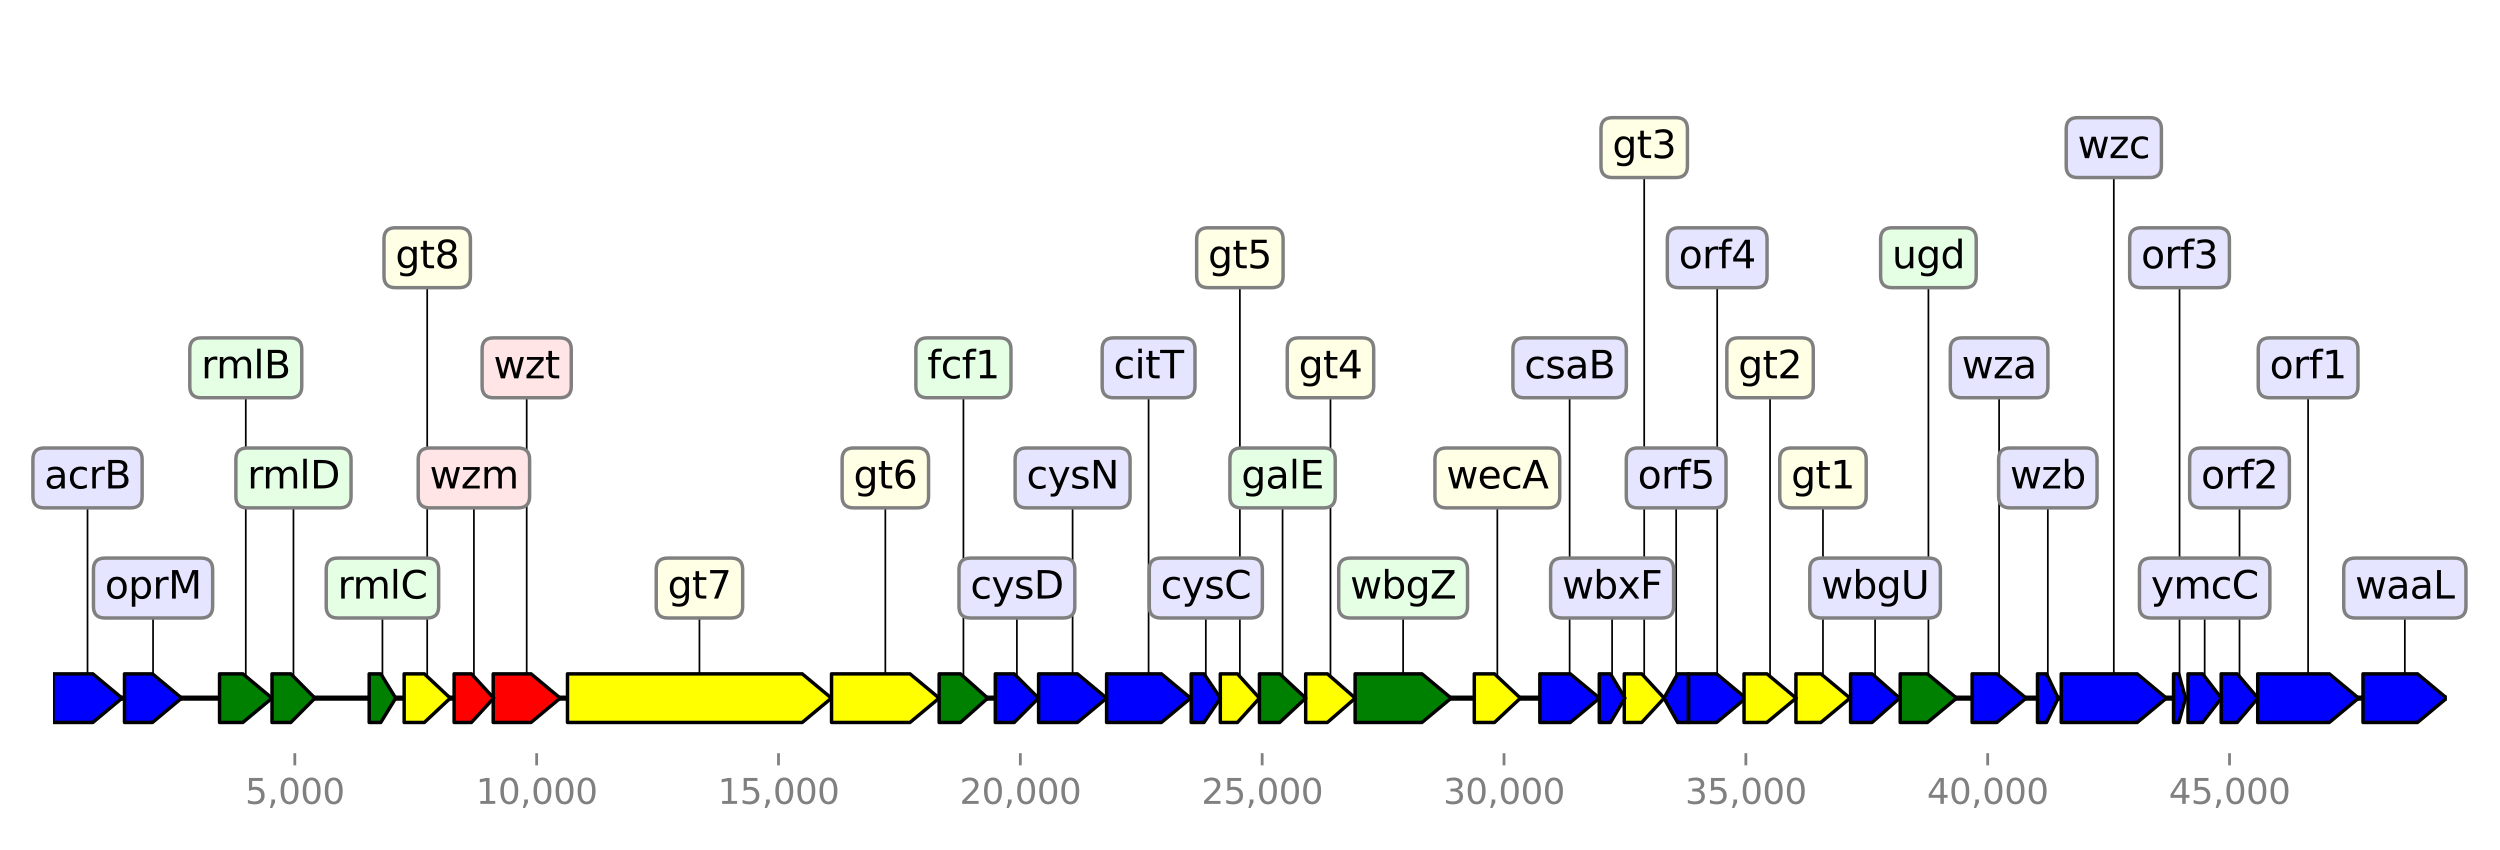 <?xml version="1.0" encoding="utf-8" standalone="no"?>
<!DOCTYPE svg PUBLIC "-//W3C//DTD SVG 1.1//EN"
  "http://www.w3.org/Graphics/SVG/1.1/DTD/svg11.dtd">
<svg height="244.8pt" version="1.1" viewBox="0 0 720 244.8" width="720pt" xmlns="http://www.w3.org/2000/svg" xmlns:xlink="http://www.w3.org/1999/xlink">
 <defs>
  <style type="text/css">*{stroke-linecap:butt;stroke-linejoin:round;}</style>
 </defs>
 <g id="figure_1">
  <g id="patch_1">
   <path d="M 0 244.8 
L 720 244.8 
L 720 0 
L 0 0 
z
" style="fill:#ffffff;"/>
  </g>
  <g id="axes_1">
   <g id="line2d_1">
    <path clip-path="url(#p0aea85f605)" d="M 15.262 201.065 
L 704.646 201.065 
" style="fill:none;stroke:#000000;stroke-linecap:square;stroke-width:1.5;"/>
   </g>
   <g id="line2d_2">
    <path clip-path="url(#p0aea85f605)" d="M 201.439 169.354 
L 201.439 201.065 
" style="fill:none;stroke:#000000;stroke-linecap:square;stroke-width:0.5;"/>
   </g>
   <g id="line2d_3">
    <path clip-path="url(#p0aea85f605)" d="M 254.978 137.643 
L 254.978 201.065 
" style="fill:none;stroke:#000000;stroke-linecap:square;stroke-width:0.5;"/>
   </g>
   <g id="line2d_4">
    <path clip-path="url(#p0aea85f605)" d="M 608.777 42.511 
L 608.777 201.065 
" style="fill:none;stroke:#000000;stroke-linecap:square;stroke-width:0.5;"/>
   </g>
   <g id="line2d_5">
    <path clip-path="url(#p0aea85f605)" d="M 664.733 105.932 
L 664.733 201.065 
" style="fill:none;stroke:#000000;stroke-linecap:square;stroke-width:0.5;"/>
   </g>
   <g id="line2d_6">
    <path clip-path="url(#p0aea85f605)" d="M 404.098 169.354 
L 404.098 201.065 
" style="fill:none;stroke:#000000;stroke-linecap:square;stroke-width:0.5;"/>
   </g>
   <g id="line2d_7">
    <path clip-path="url(#p0aea85f605)" d="M 330.792 105.932 
L 330.792 201.065 
" style="fill:none;stroke:#000000;stroke-linecap:square;stroke-width:0.5;"/>
   </g>
   <g id="line2d_8">
    <path clip-path="url(#p0aea85f605)" d="M 692.593 169.354 
L 692.593 201.065 
" style="fill:none;stroke:#000000;stroke-linecap:square;stroke-width:0.5;"/>
   </g>
   <g id="line2d_9">
    <path clip-path="url(#p0aea85f605)" d="M 25.205 137.643 
L 25.205 201.065 
" style="fill:none;stroke:#000000;stroke-linecap:square;stroke-width:0.5;"/>
   </g>
   <g id="line2d_10">
    <path clip-path="url(#p0aea85f605)" d="M 308.908 137.643 
L 308.908 201.065 
" style="fill:none;stroke:#000000;stroke-linecap:square;stroke-width:0.5;"/>
   </g>
   <g id="line2d_11">
    <path clip-path="url(#p0aea85f605)" d="M 151.688 105.932 
L 151.688 201.065 
" style="fill:none;stroke:#000000;stroke-linecap:square;stroke-width:0.5;"/>
   </g>
   <g id="line2d_12">
    <path clip-path="url(#p0aea85f605)" d="M 452.052 105.932 
L 452.052 201.065 
" style="fill:none;stroke:#000000;stroke-linecap:square;stroke-width:0.5;"/>
   </g>
   <g id="line2d_13">
    <path clip-path="url(#p0aea85f605)" d="M 494.552 74.222 
L 494.552 201.065 
" style="fill:none;stroke:#000000;stroke-linecap:square;stroke-width:0.5;"/>
   </g>
   <g id="line2d_14">
    <path clip-path="url(#p0aea85f605)" d="M 44.08 169.354 
L 44.08 201.065 
" style="fill:none;stroke:#000000;stroke-linecap:square;stroke-width:0.5;"/>
   </g>
   <g id="line2d_15">
    <path clip-path="url(#p0aea85f605)" d="M 555.383 74.222 
L 555.383 201.065 
" style="fill:none;stroke:#000000;stroke-linecap:square;stroke-width:0.5;"/>
   </g>
   <g id="line2d_16">
    <path clip-path="url(#p0aea85f605)" d="M 525.016 137.643 
L 525.016 201.065 
" style="fill:none;stroke:#000000;stroke-linecap:square;stroke-width:0.5;"/>
   </g>
   <g id="line2d_17">
    <path clip-path="url(#p0aea85f605)" d="M 575.742 105.932 
L 575.742 201.065 
" style="fill:none;stroke:#000000;stroke-linecap:square;stroke-width:0.5;"/>
   </g>
   <g id="line2d_18">
    <path clip-path="url(#p0aea85f605)" d="M 70.784 105.932 
L 70.784 201.065 
" style="fill:none;stroke:#000000;stroke-linecap:square;stroke-width:0.5;"/>
   </g>
   <g id="line2d_19">
    <path clip-path="url(#p0aea85f605)" d="M 509.777 105.932 
L 509.777 201.065 
" style="fill:none;stroke:#000000;stroke-linecap:square;stroke-width:0.5;"/>
   </g>
   <g id="line2d_20">
    <path clip-path="url(#p0aea85f605)" d="M 383.175 105.932 
L 383.175 201.065 
" style="fill:none;stroke:#000000;stroke-linecap:square;stroke-width:0.5;"/>
   </g>
   <g id="line2d_21">
    <path clip-path="url(#p0aea85f605)" d="M 540.026 169.354 
L 540.026 201.065 
" style="fill:none;stroke:#000000;stroke-linecap:square;stroke-width:0.5;"/>
   </g>
   <g id="line2d_22">
    <path clip-path="url(#p0aea85f605)" d="M 277.468 105.932 
L 277.468 201.065 
" style="fill:none;stroke:#000000;stroke-linecap:square;stroke-width:0.5;"/>
   </g>
   <g id="line2d_23">
    <path clip-path="url(#p0aea85f605)" d="M 369.378 137.643 
L 369.378 201.065 
" style="fill:none;stroke:#000000;stroke-linecap:square;stroke-width:0.5;"/>
   </g>
   <g id="line2d_24">
    <path clip-path="url(#p0aea85f605)" d="M 123.035 74.222 
L 123.035 201.065 
" style="fill:none;stroke:#000000;stroke-linecap:square;stroke-width:0.5;"/>
   </g>
   <g id="line2d_25">
    <path clip-path="url(#p0aea85f605)" d="M 431.233 137.643 
L 431.233 201.065 
" style="fill:none;stroke:#000000;stroke-linecap:square;stroke-width:0.5;"/>
   </g>
   <g id="line2d_26">
    <path clip-path="url(#p0aea85f605)" d="M 292.868 169.354 
L 292.868 201.065 
" style="fill:none;stroke:#000000;stroke-linecap:square;stroke-width:0.5;"/>
   </g>
   <g id="line2d_27">
    <path clip-path="url(#p0aea85f605)" d="M 84.518 137.643 
L 84.518 201.065 
" style="fill:none;stroke:#000000;stroke-linecap:square;stroke-width:0.5;"/>
   </g>
   <g id="line2d_28">
    <path clip-path="url(#p0aea85f605)" d="M 473.531 42.511 
L 473.531 201.065 
" style="fill:none;stroke:#000000;stroke-linecap:square;stroke-width:0.5;"/>
   </g>
   <g id="line2d_29">
    <path clip-path="url(#p0aea85f605)" d="M 136.484 137.643 
L 136.484 201.065 
" style="fill:none;stroke:#000000;stroke-linecap:square;stroke-width:0.5;"/>
   </g>
   <g id="line2d_30">
    <path clip-path="url(#p0aea85f605)" d="M 357.085 74.222 
L 357.085 201.065 
" style="fill:none;stroke:#000000;stroke-linecap:square;stroke-width:0.5;"/>
   </g>
   <g id="line2d_31">
    <path clip-path="url(#p0aea85f605)" d="M 644.98 137.643 
L 644.98 201.065 
" style="fill:none;stroke:#000000;stroke-linecap:square;stroke-width:0.5;"/>
   </g>
   <g id="line2d_32">
    <path clip-path="url(#p0aea85f605)" d="M 634.944 169.354 
L 634.944 201.065 
" style="fill:none;stroke:#000000;stroke-linecap:square;stroke-width:0.5;"/>
   </g>
   <g id="line2d_33">
    <path clip-path="url(#p0aea85f605)" d="M 347.278 169.354 
L 347.278 201.065 
" style="fill:none;stroke:#000000;stroke-linecap:square;stroke-width:0.5;"/>
   </g>
   <g id="line2d_34">
    <path clip-path="url(#p0aea85f605)" d="M 110.142 169.354 
L 110.142 201.065 
" style="fill:none;stroke:#000000;stroke-linecap:square;stroke-width:0.5;"/>
   </g>
   <g id="line2d_35">
    <path clip-path="url(#p0aea85f605)" d="M 464.282 169.354 
L 464.282 201.065 
" style="fill:none;stroke:#000000;stroke-linecap:square;stroke-width:0.5;"/>
   </g>
   <g id="line2d_36">
    <path clip-path="url(#p0aea85f605)" d="M 482.732 137.643 
L 482.732 201.065 
" style="fill:none;stroke:#000000;stroke-linecap:square;stroke-width:0.5;"/>
   </g>
   <g id="line2d_37">
    <path clip-path="url(#p0aea85f605)" d="M 589.776 137.643 
L 589.776 201.065 
" style="fill:none;stroke:#000000;stroke-linecap:square;stroke-width:0.5;"/>
   </g>
   <g id="line2d_38">
    <path clip-path="url(#p0aea85f605)" d="M 627.707 74.222 
L 627.707 201.065 
" style="fill:none;stroke:#000000;stroke-linecap:square;stroke-width:0.5;"/>
   </g>
   <g id="patch_2">
    <path clip-path="url(#p0aea85f605)" d="M 163.438 194.065 
Q 197.239 194.065 231.039 194.065 
L 231.039 194.065 
Q 235.239 197.565 239.44 201.065 
Q 235.239 204.565 231.039 208.065 
L 231.039 208.065 
Q 197.239 208.065 163.438 208.065 
L 163.438 194.065 
z
" style="fill:#ffff00;stroke:#000000;stroke-linecap:round;"/>
   </g>
   <g id="patch_3">
    <path clip-path="url(#p0aea85f605)" d="M 239.481 194.065 
Q 250.777 194.065 262.072 194.065 
L 262.072 194.065 
Q 266.274 197.565 270.475 201.065 
Q 266.274 204.565 262.072 208.065 
L 262.072 208.065 
Q 250.777 208.065 239.481 208.065 
L 239.481 194.065 
z
" style="fill:#ffff00;stroke:#000000;stroke-linecap:round;"/>
   </g>
   <g id="patch_4">
    <path clip-path="url(#p0aea85f605)" d="M 593.635 194.065 
Q 604.575 194.065 615.516 194.065 
L 615.516 194.065 
Q 619.717 197.565 623.918 201.065 
Q 619.717 204.565 615.516 208.065 
L 615.516 208.065 
Q 604.575 208.065 593.635 208.065 
L 593.635 194.065 
z
" style="fill:#0000ff;stroke:#000000;stroke-linecap:round;"/>
   </g>
   <g id="patch_5">
    <path clip-path="url(#p0aea85f605)" d="M 650.218 194.065 
Q 660.532 194.065 670.846 194.065 
L 670.846 194.065 
Q 675.047 197.565 679.248 201.065 
Q 675.047 204.565 670.846 208.065 
L 670.846 208.065 
Q 660.532 208.065 650.218 208.065 
L 650.218 194.065 
z
" style="fill:#0000ff;stroke:#000000;stroke-linecap:round;"/>
   </g>
   <g id="patch_6">
    <path clip-path="url(#p0aea85f605)" d="M 390.272 194.065 
Q 399.897 194.065 409.522 194.065 
L 409.522 194.065 
Q 413.723 197.565 417.923 201.065 
Q 413.723 204.565 409.522 208.065 
L 409.522 208.065 
Q 399.897 208.065 390.272 208.065 
L 390.272 194.065 
z
" style="fill:#008000;stroke:#000000;stroke-linecap:round;"/>
   </g>
   <g id="patch_7">
    <path clip-path="url(#p0aea85f605)" d="M 318.701 194.065 
Q 326.593 194.065 334.485 194.065 
L 334.485 194.065 
Q 338.684 197.565 342.883 201.065 
Q 338.684 204.565 334.485 208.065 
L 334.485 208.065 
Q 326.593 208.065 318.701 208.065 
L 318.701 194.065 
z
" style="fill:#0000ff;stroke:#000000;stroke-linecap:round;"/>
   </g>
   <g id="patch_8">
    <path clip-path="url(#p0aea85f605)" d="M 680.543 194.065 
Q 688.393 194.065 696.244 194.065 
L 696.244 194.065 
Q 700.443 197.565 704.642 201.065 
Q 700.443 204.565 696.244 208.065 
L 696.244 208.065 
Q 688.393 208.065 680.543 208.065 
L 680.543 194.065 
z
" style="fill:#0000ff;stroke:#000000;stroke-linecap:round;"/>
   </g>
   <g id="patch_9">
    <path clip-path="url(#p0aea85f605)" d="M 15.266 194.065 
Q 21.005 194.065 26.743 194.065 
L 26.743 194.065 
Q 30.944 197.565 35.144 201.065 
Q 30.944 204.565 26.743 208.065 
L 26.743 208.065 
Q 21.005 208.065 15.266 208.065 
L 15.266 194.065 
z
" style="fill:#0000ff;stroke:#000000;stroke-linecap:round;"/>
   </g>
   <g id="patch_10">
    <path clip-path="url(#p0aea85f605)" d="M 299.115 194.065 
Q 304.707 194.065 310.299 194.065 
L 310.299 194.065 
Q 314.5 197.565 318.701 201.065 
Q 314.5 204.565 310.299 208.065 
L 310.299 208.065 
Q 304.707 208.065 299.115 208.065 
L 299.115 194.065 
z
" style="fill:#0000ff;stroke:#000000;stroke-linecap:round;"/>
   </g>
   <g id="patch_11">
    <path clip-path="url(#p0aea85f605)" d="M 142.042 194.065 
Q 147.489 194.065 152.937 194.065 
L 152.937 194.065 
Q 157.136 197.565 161.335 201.065 
Q 157.136 204.565 152.937 208.065 
L 152.937 208.065 
Q 147.489 208.065 142.042 208.065 
L 142.042 194.065 
z
" style="fill:#ff0000;stroke:#000000;stroke-linecap:round;"/>
   </g>
   <g id="patch_12">
    <path clip-path="url(#p0aea85f605)" d="M 443.471 194.065 
Q 447.851 194.065 452.232 194.065 
L 452.232 194.065 
Q 456.432 197.565 460.632 201.065 
Q 456.432 204.565 452.232 208.065 
L 452.232 208.065 
Q 447.851 208.065 443.471 208.065 
L 443.471 194.065 
z
" style="fill:#0000ff;stroke:#000000;stroke-linecap:round;"/>
   </g>
   <g id="patch_13">
    <path clip-path="url(#p0aea85f605)" d="M 486.305 194.065 
Q 490.35 194.065 494.395 194.065 
L 494.395 194.065 
Q 498.596 197.565 502.798 201.065 
Q 498.596 204.565 494.395 208.065 
L 494.395 208.065 
Q 490.35 208.065 486.305 208.065 
L 486.305 194.065 
z
" style="fill:#0000ff;stroke:#000000;stroke-linecap:round;"/>
   </g>
   <g id="patch_14">
    <path clip-path="url(#p0aea85f605)" d="M 35.854 194.065 
Q 39.881 194.065 43.907 194.065 
L 43.907 194.065 
Q 48.106 197.565 52.306 201.065 
Q 48.106 204.565 43.907 208.065 
L 43.907 208.065 
Q 39.881 208.065 35.854 208.065 
L 35.854 194.065 
z
" style="fill:#0000ff;stroke:#000000;stroke-linecap:round;"/>
   </g>
   <g id="patch_15">
    <path clip-path="url(#p0aea85f605)" d="M 547.262 194.065 
Q 551.182 194.065 555.102 194.065 
L 555.102 194.065 
Q 559.303 197.565 563.505 201.065 
Q 559.303 204.565 555.102 208.065 
L 555.102 208.065 
Q 551.182 208.065 547.262 208.065 
L 547.262 194.065 
z
" style="fill:#008000;stroke:#000000;stroke-linecap:round;"/>
   </g>
   <g id="patch_16">
    <path clip-path="url(#p0aea85f605)" d="M 517.229 194.065 
Q 520.817 194.065 524.404 194.065 
L 524.404 194.065 
Q 528.604 197.565 532.803 201.065 
Q 528.604 204.565 524.404 208.065 
L 524.404 208.065 
Q 520.817 208.065 517.229 208.065 
L 517.229 194.065 
z
" style="fill:#ffff00;stroke:#000000;stroke-linecap:round;"/>
   </g>
   <g id="patch_17">
    <path clip-path="url(#p0aea85f605)" d="M 567.976 194.065 
Q 571.542 194.065 575.109 194.065 
L 575.109 194.065 
Q 579.308 197.565 583.508 201.065 
Q 579.308 204.565 575.109 208.065 
L 575.109 208.065 
Q 571.542 208.065 567.976 208.065 
L 567.976 194.065 
z
" style="fill:#0000ff;stroke:#000000;stroke-linecap:round;"/>
   </g>
   <g id="patch_18">
    <path clip-path="url(#p0aea85f605)" d="M 63.227 194.065 
Q 66.583 194.065 69.939 194.065 
L 69.939 194.065 
Q 74.14 197.565 78.341 201.065 
Q 74.14 204.565 69.939 208.065 
L 69.939 208.065 
Q 66.583 208.065 63.227 208.065 
L 63.227 194.065 
z
" style="fill:#008000;stroke:#000000;stroke-linecap:round;"/>
   </g>
   <g id="patch_19">
    <path clip-path="url(#p0aea85f605)" d="M 502.283 194.065 
Q 505.578 194.065 508.873 194.065 
L 508.873 194.065 
Q 513.072 197.565 517.271 201.065 
Q 513.072 204.565 508.873 208.065 
L 508.873 208.065 
Q 505.578 208.065 502.283 208.065 
L 502.283 194.065 
z
" style="fill:#ffff00;stroke:#000000;stroke-linecap:round;"/>
   </g>
   <g id="patch_20">
    <path clip-path="url(#p0aea85f605)" d="M 376.036 194.065 
Q 379.161 194.065 382.286 194.065 
L 382.286 194.065 
Q 386.3 197.565 390.314 201.065 
Q 386.3 204.565 382.286 208.065 
L 382.286 208.065 
Q 379.161 208.065 376.036 208.065 
L 376.036 194.065 
z
" style="fill:#ffff00;stroke:#000000;stroke-linecap:round;"/>
   </g>
   <g id="patch_21">
    <path clip-path="url(#p0aea85f605)" d="M 532.97 194.065 
Q 536.059 194.065 539.147 194.065 
L 539.147 194.065 
Q 543.114 197.565 547.081 201.065 
Q 543.114 204.565 539.147 208.065 
L 539.147 208.065 
Q 536.059 208.065 532.97 208.065 
L 532.97 194.065 
z
" style="fill:#0000ff;stroke:#000000;stroke-linecap:round;"/>
   </g>
   <g id="patch_22">
    <path clip-path="url(#p0aea85f605)" d="M 270.475 194.065 
Q 273.537 194.065 276.598 194.065 
L 276.598 194.065 
Q 280.529 197.565 284.461 201.065 
Q 280.529 204.565 276.598 208.065 
L 276.598 208.065 
Q 273.537 208.065 270.475 208.065 
L 270.475 194.065 
z
" style="fill:#008000;stroke:#000000;stroke-linecap:round;"/>
   </g>
   <g id="patch_23">
    <path clip-path="url(#p0aea85f605)" d="M 362.719 194.065 
Q 365.634 194.065 368.549 194.065 
L 368.549 194.065 
Q 372.292 197.565 376.036 201.065 
Q 372.292 204.565 368.549 208.065 
L 368.549 208.065 
Q 365.634 208.065 362.719 208.065 
L 362.719 194.065 
z
" style="fill:#008000;stroke:#000000;stroke-linecap:round;"/>
   </g>
   <g id="patch_24">
    <path clip-path="url(#p0aea85f605)" d="M 116.397 194.065 
Q 119.303 194.065 122.208 194.065 
L 122.208 194.065 
Q 125.94 197.565 129.672 201.065 
Q 125.94 204.565 122.208 208.065 
L 122.208 208.065 
Q 119.303 208.065 116.397 208.065 
L 116.397 194.065 
z
" style="fill:#ffff00;stroke:#000000;stroke-linecap:round;"/>
   </g>
   <g id="patch_25">
    <path clip-path="url(#p0aea85f605)" d="M 424.596 194.065 
Q 427.501 194.065 430.407 194.065 
L 430.407 194.065 
Q 434.139 197.565 437.871 201.065 
Q 434.139 204.565 430.407 208.065 
L 430.407 208.065 
Q 427.501 208.065 424.596 208.065 
L 424.596 194.065 
z
" style="fill:#ffff00;stroke:#000000;stroke-linecap:round;"/>
   </g>
   <g id="patch_26">
    <path clip-path="url(#p0aea85f605)" d="M 286.648 194.065 
Q 289.371 194.065 292.093 194.065 
L 292.093 194.065 
Q 295.59 197.565 299.087 201.065 
Q 295.59 204.565 292.093 208.065 
L 292.093 208.065 
Q 289.371 208.065 286.648 208.065 
L 286.648 194.065 
z
" style="fill:#0000ff;stroke:#000000;stroke-linecap:round;"/>
   </g>
   <g id="patch_27">
    <path clip-path="url(#p0aea85f605)" d="M 78.341 194.065 
Q 81.045 194.065 83.749 194.065 
L 83.749 194.065 
Q 87.223 197.565 90.696 201.065 
Q 87.223 204.565 83.749 208.065 
L 83.749 208.065 
Q 81.045 208.065 78.341 208.065 
L 78.341 194.065 
z
" style="fill:#008000;stroke:#000000;stroke-linecap:round;"/>
   </g>
   <g id="patch_28">
    <path clip-path="url(#p0aea85f605)" d="M 467.792 194.065 
Q 470.305 194.065 472.817 194.065 
L 472.817 194.065 
Q 476.044 197.565 479.271 201.065 
Q 476.044 204.565 472.817 208.065 
L 472.817 208.065 
Q 470.305 208.065 467.792 208.065 
L 467.792 194.065 
z
" style="fill:#ffff00;stroke:#000000;stroke-linecap:round;"/>
   </g>
   <g id="patch_29">
    <path clip-path="url(#p0aea85f605)" d="M 130.787 194.065 
Q 133.281 194.065 135.775 194.065 
L 135.775 194.065 
Q 138.978 197.565 142.181 201.065 
Q 138.978 204.565 135.775 208.065 
L 135.775 208.065 
Q 133.281 208.065 130.787 208.065 
L 130.787 194.065 
z
" style="fill:#ff0000;stroke:#000000;stroke-linecap:round;"/>
   </g>
   <g id="patch_30">
    <path clip-path="url(#p0aea85f605)" d="M 351.45 194.065 
Q 353.916 194.065 356.383 194.065 
L 356.383 194.065 
Q 359.551 197.565 362.719 201.065 
Q 359.551 204.565 356.383 208.065 
L 356.383 208.065 
Q 353.916 208.065 351.45 208.065 
L 351.45 194.065 
z
" style="fill:#ffff00;stroke:#000000;stroke-linecap:round;"/>
   </g>
   <g id="patch_31">
    <path clip-path="url(#p0aea85f605)" d="M 639.701 194.065 
Q 642.012 194.065 644.323 194.065 
L 644.323 194.065 
Q 647.291 197.565 650.26 201.065 
Q 647.291 204.565 644.323 208.065 
L 644.323 208.065 
Q 642.012 208.065 639.701 208.065 
L 639.701 194.065 
z
" style="fill:#0000ff;stroke:#000000;stroke-linecap:round;"/>
   </g>
   <g id="patch_32">
    <path clip-path="url(#p0aea85f605)" d="M 630.145 194.065 
Q 632.247 194.065 634.349 194.065 
L 634.349 194.065 
Q 637.046 197.565 639.743 201.065 
Q 637.046 204.565 634.349 208.065 
L 634.349 208.065 
Q 632.247 208.065 630.145 208.065 
L 630.145 194.065 
z
" style="fill:#0000ff;stroke:#000000;stroke-linecap:round;"/>
   </g>
   <g id="patch_33">
    <path clip-path="url(#p0aea85f605)" d="M 343.064 194.065 
Q 344.91 194.065 346.755 194.065 
L 346.755 194.065 
Q 349.123 197.565 351.492 201.065 
Q 349.123 204.565 346.755 208.065 
L 346.755 208.065 
Q 344.91 208.065 343.064 208.065 
L 343.064 194.065 
z
" style="fill:#0000ff;stroke:#000000;stroke-linecap:round;"/>
   </g>
   <g id="patch_34">
    <path clip-path="url(#p0aea85f605)" d="M 106.326 194.065 
Q 107.997 194.065 109.669 194.065 
L 109.669 194.065 
Q 111.814 197.565 113.959 201.065 
Q 111.814 204.565 109.669 208.065 
L 109.669 208.065 
Q 107.997 208.065 106.326 208.065 
L 106.326 194.065 
z
" style="fill:#008000;stroke:#000000;stroke-linecap:round;"/>
   </g>
   <g id="patch_35">
    <path clip-path="url(#p0aea85f605)" d="M 460.591 194.065 
Q 462.207 194.065 463.824 194.065 
L 463.824 194.065 
Q 465.899 197.565 467.973 201.065 
Q 465.899 204.565 463.824 208.065 
L 463.824 208.065 
Q 462.207 208.065 460.591 208.065 
L 460.591 194.065 
z
" style="fill:#0000ff;stroke:#000000;stroke-linecap:round;"/>
   </g>
   <g id="patch_36">
    <path clip-path="url(#p0aea85f605)" d="M 486.235 208.065 
Q 484.701 208.065 483.167 208.065 
L 483.167 208.065 
Q 481.198 204.565 479.229 201.065 
Q 481.198 197.565 483.167 194.065 
L 483.167 194.065 
Q 484.701 194.065 486.235 194.065 
L 486.235 208.065 
z
" style="fill:#0000ff;stroke:#000000;stroke-linecap:round;"/>
   </g>
   <g id="patch_37">
    <path clip-path="url(#p0aea85f605)" d="M 586.795 194.065 
Q 588.101 194.065 589.407 194.065 
L 589.407 194.065 
Q 591.082 197.565 592.757 201.065 
Q 591.082 204.565 589.407 208.065 
L 589.407 208.065 
Q 588.101 208.065 586.795 208.065 
L 586.795 194.065 
z
" style="fill:#0000ff;stroke:#000000;stroke-linecap:round;"/>
   </g>
   <g id="patch_38">
    <path clip-path="url(#p0aea85f605)" d="M 625.98 194.065 
Q 626.737 194.065 627.495 194.065 
L 627.495 194.065 
Q 628.465 197.565 629.435 201.065 
Q 628.465 204.565 627.495 208.065 
L 627.495 208.065 
Q 626.737 208.065 625.98 208.065 
L 625.98 194.065 
z
" style="fill:#0000ff;stroke:#000000;stroke-linecap:round;"/>
   </g>
   <g id="matplotlib.axis_1">
    <g id="xtick_1">
     <g id="line2d_39">
      <defs>
       <path d="M 0 0 
L 0 3.5 
" id="m1e53b55969" style="stroke:#808080;stroke-width:0.8;"/>
      </defs>
      <g>
       <use style="fill:#808080;stroke:#808080;stroke-width:0.8;" x="84.908" xlink:href="#m1e53b55969" y="216.92"/>
      </g>
     </g>
     <g id="text_1">
      <!-- 5,000 -->
      <g style="fill:#808080;" transform="translate(70.594 231.518)scale(0.1 -0.1)">
       <defs>
        <path d="M 691 4666 
L 3169 4666 
L 3169 4134 
L 1269 4134 
L 1269 2991 
Q 1406 3038 1543 3061 
Q 1681 3084 1819 3084 
Q 2600 3084 3056 2656 
Q 3513 2228 3513 1497 
Q 3513 744 3044 326 
Q 2575 -91 1722 -91 
Q 1428 -91 1123 -41 
Q 819 9 494 109 
L 494 744 
Q 775 591 1075 516 
Q 1375 441 1709 441 
Q 2250 441 2565 725 
Q 2881 1009 2881 1497 
Q 2881 1984 2565 2268 
Q 2250 2553 1709 2553 
Q 1456 2553 1204 2497 
Q 953 2441 691 2322 
L 691 4666 
z
" id="DejaVuSans-35" transform="scale(0.016)"/>
        <path d="M 750 794 
L 1409 794 
L 1409 256 
L 897 -744 
L 494 -744 
L 750 256 
L 750 794 
z
" id="DejaVuSans-2c" transform="scale(0.016)"/>
        <path d="M 2034 4250 
Q 1547 4250 1301 3770 
Q 1056 3291 1056 2328 
Q 1056 1369 1301 889 
Q 1547 409 2034 409 
Q 2525 409 2770 889 
Q 3016 1369 3016 2328 
Q 3016 3291 2770 3770 
Q 2525 4250 2034 4250 
z
M 2034 4750 
Q 2819 4750 3233 4129 
Q 3647 3509 3647 2328 
Q 3647 1150 3233 529 
Q 2819 -91 2034 -91 
Q 1250 -91 836 529 
Q 422 1150 422 2328 
Q 422 3509 836 4129 
Q 1250 4750 2034 4750 
z
" id="DejaVuSans-30" transform="scale(0.016)"/>
       </defs>
       <use xlink:href="#DejaVuSans-35"/>
       <use x="63.623" xlink:href="#DejaVuSans-2c"/>
       <use x="95.41" xlink:href="#DejaVuSans-30"/>
       <use x="159.033" xlink:href="#DejaVuSans-30"/>
       <use x="222.656" xlink:href="#DejaVuSans-30"/>
      </g>
     </g>
    </g>
    <g id="xtick_2">
     <g id="line2d_40">
      <g>
       <use style="fill:#808080;stroke:#808080;stroke-width:0.8;" x="154.558" xlink:href="#m1e53b55969" y="216.92"/>
      </g>
     </g>
     <g id="text_2">
      <!-- 10,000 -->
      <g style="fill:#808080;" transform="translate(137.063 231.518)scale(0.1 -0.1)">
       <defs>
        <path d="M 794 531 
L 1825 531 
L 1825 4091 
L 703 3866 
L 703 4441 
L 1819 4666 
L 2450 4666 
L 2450 531 
L 3481 531 
L 3481 0 
L 794 0 
L 794 531 
z
" id="DejaVuSans-31" transform="scale(0.016)"/>
       </defs>
       <use xlink:href="#DejaVuSans-31"/>
       <use x="63.623" xlink:href="#DejaVuSans-30"/>
       <use x="127.246" xlink:href="#DejaVuSans-2c"/>
       <use x="159.033" xlink:href="#DejaVuSans-30"/>
       <use x="222.656" xlink:href="#DejaVuSans-30"/>
       <use x="286.279" xlink:href="#DejaVuSans-30"/>
      </g>
     </g>
    </g>
    <g id="xtick_3">
     <g id="line2d_41">
      <g>
       <use style="fill:#808080;stroke:#808080;stroke-width:0.8;" x="224.207" xlink:href="#m1e53b55969" y="216.92"/>
      </g>
     </g>
     <g id="text_3">
      <!-- 15,000 -->
      <g style="fill:#808080;" transform="translate(206.712 231.518)scale(0.1 -0.1)">
       <use xlink:href="#DejaVuSans-31"/>
       <use x="63.623" xlink:href="#DejaVuSans-35"/>
       <use x="127.246" xlink:href="#DejaVuSans-2c"/>
       <use x="159.033" xlink:href="#DejaVuSans-30"/>
       <use x="222.656" xlink:href="#DejaVuSans-30"/>
       <use x="286.279" xlink:href="#DejaVuSans-30"/>
      </g>
     </g>
    </g>
    <g id="xtick_4">
     <g id="line2d_42">
      <g>
       <use style="fill:#808080;stroke:#808080;stroke-width:0.8;" x="293.857" xlink:href="#m1e53b55969" y="216.92"/>
      </g>
     </g>
     <g id="text_4">
      <!-- 20,000 -->
      <g style="fill:#808080;" transform="translate(276.361 231.518)scale(0.1 -0.1)">
       <defs>
        <path d="M 1228 531 
L 3431 531 
L 3431 0 
L 469 0 
L 469 531 
Q 828 903 1448 1529 
Q 2069 2156 2228 2338 
Q 2531 2678 2651 2914 
Q 2772 3150 2772 3378 
Q 2772 3750 2511 3984 
Q 2250 4219 1831 4219 
Q 1534 4219 1204 4116 
Q 875 4013 500 3803 
L 500 4441 
Q 881 4594 1212 4672 
Q 1544 4750 1819 4750 
Q 2544 4750 2975 4387 
Q 3406 4025 3406 3419 
Q 3406 3131 3298 2873 
Q 3191 2616 2906 2266 
Q 2828 2175 2409 1742 
Q 1991 1309 1228 531 
z
" id="DejaVuSans-32" transform="scale(0.016)"/>
       </defs>
       <use xlink:href="#DejaVuSans-32"/>
       <use x="63.623" xlink:href="#DejaVuSans-30"/>
       <use x="127.246" xlink:href="#DejaVuSans-2c"/>
       <use x="159.033" xlink:href="#DejaVuSans-30"/>
       <use x="222.656" xlink:href="#DejaVuSans-30"/>
       <use x="286.279" xlink:href="#DejaVuSans-30"/>
      </g>
     </g>
    </g>
    <g id="xtick_5">
     <g id="line2d_43">
      <g>
       <use style="fill:#808080;stroke:#808080;stroke-width:0.8;" x="363.506" xlink:href="#m1e53b55969" y="216.92"/>
      </g>
     </g>
     <g id="text_5">
      <!-- 25,000 -->
      <g style="fill:#808080;" transform="translate(346.011 231.518)scale(0.1 -0.1)">
       <use xlink:href="#DejaVuSans-32"/>
       <use x="63.623" xlink:href="#DejaVuSans-35"/>
       <use x="127.246" xlink:href="#DejaVuSans-2c"/>
       <use x="159.033" xlink:href="#DejaVuSans-30"/>
       <use x="222.656" xlink:href="#DejaVuSans-30"/>
       <use x="286.279" xlink:href="#DejaVuSans-30"/>
      </g>
     </g>
    </g>
    <g id="xtick_6">
     <g id="line2d_44">
      <g>
       <use style="fill:#808080;stroke:#808080;stroke-width:0.8;" x="433.156" xlink:href="#m1e53b55969" y="216.92"/>
      </g>
     </g>
     <g id="text_6">
      <!-- 30,000 -->
      <g style="fill:#808080;" transform="translate(415.66 231.518)scale(0.1 -0.1)">
       <defs>
        <path d="M 2597 2516 
Q 3050 2419 3304 2112 
Q 3559 1806 3559 1356 
Q 3559 666 3084 287 
Q 2609 -91 1734 -91 
Q 1441 -91 1130 -33 
Q 819 25 488 141 
L 488 750 
Q 750 597 1062 519 
Q 1375 441 1716 441 
Q 2309 441 2620 675 
Q 2931 909 2931 1356 
Q 2931 1769 2642 2001 
Q 2353 2234 1838 2234 
L 1294 2234 
L 1294 2753 
L 1863 2753 
Q 2328 2753 2575 2939 
Q 2822 3125 2822 3475 
Q 2822 3834 2567 4026 
Q 2313 4219 1838 4219 
Q 1578 4219 1281 4162 
Q 984 4106 628 3988 
L 628 4550 
Q 988 4650 1302 4700 
Q 1616 4750 1894 4750 
Q 2613 4750 3031 4423 
Q 3450 4097 3450 3541 
Q 3450 3153 3228 2886 
Q 3006 2619 2597 2516 
z
" id="DejaVuSans-33" transform="scale(0.016)"/>
       </defs>
       <use xlink:href="#DejaVuSans-33"/>
       <use x="63.623" xlink:href="#DejaVuSans-30"/>
       <use x="127.246" xlink:href="#DejaVuSans-2c"/>
       <use x="159.033" xlink:href="#DejaVuSans-30"/>
       <use x="222.656" xlink:href="#DejaVuSans-30"/>
       <use x="286.279" xlink:href="#DejaVuSans-30"/>
      </g>
     </g>
    </g>
    <g id="xtick_7">
     <g id="line2d_45">
      <g>
       <use style="fill:#808080;stroke:#808080;stroke-width:0.8;" x="502.805" xlink:href="#m1e53b55969" y="216.92"/>
      </g>
     </g>
     <g id="text_7">
      <!-- 35,000 -->
      <g style="fill:#808080;" transform="translate(485.31 231.518)scale(0.1 -0.1)">
       <use xlink:href="#DejaVuSans-33"/>
       <use x="63.623" xlink:href="#DejaVuSans-35"/>
       <use x="127.246" xlink:href="#DejaVuSans-2c"/>
       <use x="159.033" xlink:href="#DejaVuSans-30"/>
       <use x="222.656" xlink:href="#DejaVuSans-30"/>
       <use x="286.279" xlink:href="#DejaVuSans-30"/>
      </g>
     </g>
    </g>
    <g id="xtick_8">
     <g id="line2d_46">
      <g>
       <use style="fill:#808080;stroke:#808080;stroke-width:0.8;" x="572.455" xlink:href="#m1e53b55969" y="216.92"/>
      </g>
     </g>
     <g id="text_8">
      <!-- 40,000 -->
      <g style="fill:#808080;" transform="translate(554.959 231.518)scale(0.1 -0.1)">
       <defs>
        <path d="M 2419 4116 
L 825 1625 
L 2419 1625 
L 2419 4116 
z
M 2253 4666 
L 3047 4666 
L 3047 1625 
L 3713 1625 
L 3713 1100 
L 3047 1100 
L 3047 0 
L 2419 0 
L 2419 1100 
L 313 1100 
L 313 1709 
L 2253 4666 
z
" id="DejaVuSans-34" transform="scale(0.016)"/>
       </defs>
       <use xlink:href="#DejaVuSans-34"/>
       <use x="63.623" xlink:href="#DejaVuSans-30"/>
       <use x="127.246" xlink:href="#DejaVuSans-2c"/>
       <use x="159.033" xlink:href="#DejaVuSans-30"/>
       <use x="222.656" xlink:href="#DejaVuSans-30"/>
       <use x="286.279" xlink:href="#DejaVuSans-30"/>
      </g>
     </g>
    </g>
    <g id="xtick_9">
     <g id="line2d_47">
      <g>
       <use style="fill:#808080;stroke:#808080;stroke-width:0.8;" x="642.104" xlink:href="#m1e53b55969" y="216.92"/>
      </g>
     </g>
     <g id="text_9">
      <!-- 45,000 -->
      <g style="fill:#808080;" transform="translate(624.609 231.518)scale(0.1 -0.1)">
       <use xlink:href="#DejaVuSans-34"/>
       <use x="63.623" xlink:href="#DejaVuSans-35"/>
       <use x="127.246" xlink:href="#DejaVuSans-2c"/>
       <use x="159.033" xlink:href="#DejaVuSans-30"/>
       <use x="222.656" xlink:href="#DejaVuSans-30"/>
       <use x="286.279" xlink:href="#DejaVuSans-30"/>
      </g>
     </g>
    </g>
   </g>
   <g id="linkto_gt7">
    <g id="patch_39">
     <a xlink:href="gt7">
      <path d="M 192.292 177.977 
L 210.586 177.977 
Q 213.886 177.977 213.886 174.677 
L 213.886 164.031 
Q 213.886 160.731 210.586 160.731 
L 192.292 160.731 
Q 188.992 160.731 188.992 164.031 
L 188.992 174.677 
Q 188.992 177.977 192.292 177.977 
z
" style="fill:#ffffe5;stroke:#808080;stroke-linejoin:miter;"/>
     </a>
    </g>
    <!-- gt7 -->
    <g transform="translate(192.292 172.389)scale(0.11 -0.11)">
     <defs>
      <path d="M 2906 1791 
Q 2906 2416 2648 2759 
Q 2391 3103 1925 3103 
Q 1463 3103 1205 2759 
Q 947 2416 947 1791 
Q 947 1169 1205 825 
Q 1463 481 1925 481 
Q 2391 481 2648 825 
Q 2906 1169 2906 1791 
z
M 3481 434 
Q 3481 -459 3084 -895 
Q 2688 -1331 1869 -1331 
Q 1566 -1331 1297 -1286 
Q 1028 -1241 775 -1147 
L 775 -588 
Q 1028 -725 1275 -790 
Q 1522 -856 1778 -856 
Q 2344 -856 2625 -561 
Q 2906 -266 2906 331 
L 2906 616 
Q 2728 306 2450 153 
Q 2172 0 1784 0 
Q 1141 0 747 490 
Q 353 981 353 1791 
Q 353 2603 747 3093 
Q 1141 3584 1784 3584 
Q 2172 3584 2450 3431 
Q 2728 3278 2906 2969 
L 2906 3500 
L 3481 3500 
L 3481 434 
z
" id="DejaVuSans-67" transform="scale(0.016)"/>
      <path d="M 1172 4494 
L 1172 3500 
L 2356 3500 
L 2356 3053 
L 1172 3053 
L 1172 1153 
Q 1172 725 1289 603 
Q 1406 481 1766 481 
L 2356 481 
L 2356 0 
L 1766 0 
Q 1100 0 847 248 
Q 594 497 594 1153 
L 594 3053 
L 172 3053 
L 172 3500 
L 594 3500 
L 594 4494 
L 1172 4494 
z
" id="DejaVuSans-74" transform="scale(0.016)"/>
      <path d="M 525 4666 
L 3525 4666 
L 3525 4397 
L 1831 0 
L 1172 0 
L 2766 4134 
L 525 4134 
L 525 4666 
z
" id="DejaVuSans-37" transform="scale(0.016)"/>
     </defs>
     <use xlink:href="#DejaVuSans-67"/>
     <use x="63.477" xlink:href="#DejaVuSans-74"/>
     <use x="102.686" xlink:href="#DejaVuSans-37"/>
    </g>
   </g>
   <g id="linkto_gt6">
    <g id="patch_40">
     <a xlink:href="gt6">
      <path d="M 245.831 146.266 
L 264.126 146.266 
Q 267.426 146.266 267.426 142.966 
L 267.426 132.32 
Q 267.426 129.02 264.126 129.02 
L 245.831 129.02 
Q 242.531 129.02 242.531 132.32 
L 242.531 142.966 
Q 242.531 146.266 245.831 146.266 
z
" style="fill:#ffffe5;stroke:#808080;stroke-linejoin:miter;"/>
     </a>
    </g>
    <!-- gt6 -->
    <g transform="translate(245.831 140.678)scale(0.11 -0.11)">
     <defs>
      <path d="M 2113 2584 
Q 1688 2584 1439 2293 
Q 1191 2003 1191 1497 
Q 1191 994 1439 701 
Q 1688 409 2113 409 
Q 2538 409 2786 701 
Q 3034 994 3034 1497 
Q 3034 2003 2786 2293 
Q 2538 2584 2113 2584 
z
M 3366 4563 
L 3366 3988 
Q 3128 4100 2886 4159 
Q 2644 4219 2406 4219 
Q 1781 4219 1451 3797 
Q 1122 3375 1075 2522 
Q 1259 2794 1537 2939 
Q 1816 3084 2150 3084 
Q 2853 3084 3261 2657 
Q 3669 2231 3669 1497 
Q 3669 778 3244 343 
Q 2819 -91 2113 -91 
Q 1303 -91 875 529 
Q 447 1150 447 2328 
Q 447 3434 972 4092 
Q 1497 4750 2381 4750 
Q 2619 4750 2861 4703 
Q 3103 4656 3366 4563 
z
" id="DejaVuSans-36" transform="scale(0.016)"/>
     </defs>
     <use xlink:href="#DejaVuSans-67"/>
     <use x="63.477" xlink:href="#DejaVuSans-74"/>
     <use x="102.686" xlink:href="#DejaVuSans-36"/>
    </g>
   </g>
   <g id="linkto_wzc">
    <g id="patch_41">
     <a xlink:href="wzc">
      <path d="M 598.368 51.134 
L 619.185 51.134 
Q 622.485 51.134 622.485 47.834 
L 622.485 37.188 
Q 622.485 33.888 619.185 33.888 
L 598.368 33.888 
Q 595.068 33.888 595.068 37.188 
L 595.068 47.834 
Q 595.068 51.134 598.368 51.134 
z
" style="fill:#e5e5ff;stroke:#808080;stroke-linejoin:miter;"/>
     </a>
    </g>
    <!-- wzc -->
    <g transform="translate(598.368 45.546)scale(0.11 -0.11)">
     <defs>
      <path d="M 269 3500 
L 844 3500 
L 1563 769 
L 2278 3500 
L 2956 3500 
L 3675 769 
L 4391 3500 
L 4966 3500 
L 4050 0 
L 3372 0 
L 2619 2869 
L 1863 0 
L 1184 0 
L 269 3500 
z
" id="DejaVuSans-77" transform="scale(0.016)"/>
      <path d="M 353 3500 
L 3084 3500 
L 3084 2975 
L 922 459 
L 3084 459 
L 3084 0 
L 275 0 
L 275 525 
L 2438 3041 
L 353 3041 
L 353 3500 
z
" id="DejaVuSans-7a" transform="scale(0.016)"/>
      <path d="M 3122 3366 
L 3122 2828 
Q 2878 2963 2633 3030 
Q 2388 3097 2138 3097 
Q 1578 3097 1268 2742 
Q 959 2388 959 1747 
Q 959 1106 1268 751 
Q 1578 397 2138 397 
Q 2388 397 2633 464 
Q 2878 531 3122 666 
L 3122 134 
Q 2881 22 2623 -34 
Q 2366 -91 2075 -91 
Q 1284 -91 818 406 
Q 353 903 353 1747 
Q 353 2603 823 3093 
Q 1294 3584 2113 3584 
Q 2378 3584 2631 3529 
Q 2884 3475 3122 3366 
z
" id="DejaVuSans-63" transform="scale(0.016)"/>
     </defs>
     <use xlink:href="#DejaVuSans-77"/>
     <use x="81.787" xlink:href="#DejaVuSans-7a"/>
     <use x="134.277" xlink:href="#DejaVuSans-63"/>
    </g>
   </g>
   <g id="linkto_orf1">
    <g id="patch_42">
     <a xlink:href="orf1">
      <path d="M 653.671 114.555 
L 675.795 114.555 
Q 679.095 114.555 679.095 111.255 
L 679.095 100.609 
Q 679.095 97.309 675.795 97.309 
L 653.671 97.309 
Q 650.371 97.309 650.371 100.609 
L 650.371 111.255 
Q 650.371 114.555 653.671 114.555 
z
" style="fill:#e5e5ff;stroke:#808080;stroke-linejoin:miter;"/>
     </a>
    </g>
    <!-- orf1 -->
    <g transform="translate(653.671 108.968)scale(0.11 -0.11)">
     <defs>
      <path d="M 1959 3097 
Q 1497 3097 1228 2736 
Q 959 2375 959 1747 
Q 959 1119 1226 758 
Q 1494 397 1959 397 
Q 2419 397 2687 759 
Q 2956 1122 2956 1747 
Q 2956 2369 2687 2733 
Q 2419 3097 1959 3097 
z
M 1959 3584 
Q 2709 3584 3137 3096 
Q 3566 2609 3566 1747 
Q 3566 888 3137 398 
Q 2709 -91 1959 -91 
Q 1206 -91 779 398 
Q 353 888 353 1747 
Q 353 2609 779 3096 
Q 1206 3584 1959 3584 
z
" id="DejaVuSans-6f" transform="scale(0.016)"/>
      <path d="M 2631 2963 
Q 2534 3019 2420 3045 
Q 2306 3072 2169 3072 
Q 1681 3072 1420 2755 
Q 1159 2438 1159 1844 
L 1159 0 
L 581 0 
L 581 3500 
L 1159 3500 
L 1159 2956 
Q 1341 3275 1631 3429 
Q 1922 3584 2338 3584 
Q 2397 3584 2469 3576 
Q 2541 3569 2628 3553 
L 2631 2963 
z
" id="DejaVuSans-72" transform="scale(0.016)"/>
      <path d="M 2375 4863 
L 2375 4384 
L 1825 4384 
Q 1516 4384 1395 4259 
Q 1275 4134 1275 3809 
L 1275 3500 
L 2222 3500 
L 2222 3053 
L 1275 3053 
L 1275 0 
L 697 0 
L 697 3053 
L 147 3053 
L 147 3500 
L 697 3500 
L 697 3744 
Q 697 4328 969 4595 
Q 1241 4863 1831 4863 
L 2375 4863 
z
" id="DejaVuSans-66" transform="scale(0.016)"/>
     </defs>
     <use xlink:href="#DejaVuSans-6f"/>
     <use x="61.182" xlink:href="#DejaVuSans-72"/>
     <use x="102.295" xlink:href="#DejaVuSans-66"/>
     <use x="137.5" xlink:href="#DejaVuSans-31"/>
    </g>
   </g>
   <g id="linkto_wbgZ">
    <g id="patch_43">
     <a xlink:href="wbgZ">
      <path d="M 388.849 177.977 
L 419.347 177.977 
Q 422.647 177.977 422.647 174.677 
L 422.647 164.031 
Q 422.647 160.731 419.347 160.731 
L 388.849 160.731 
Q 385.549 160.731 385.549 164.031 
L 385.549 174.677 
Q 385.549 177.977 388.849 177.977 
z
" style="fill:#e5ffe5;stroke:#808080;stroke-linejoin:miter;"/>
     </a>
    </g>
    <!-- wbgZ -->
    <g transform="translate(388.849 172.389)scale(0.11 -0.11)">
     <defs>
      <path d="M 3116 1747 
Q 3116 2381 2855 2742 
Q 2594 3103 2138 3103 
Q 1681 3103 1420 2742 
Q 1159 2381 1159 1747 
Q 1159 1113 1420 752 
Q 1681 391 2138 391 
Q 2594 391 2855 752 
Q 3116 1113 3116 1747 
z
M 1159 2969 
Q 1341 3281 1617 3432 
Q 1894 3584 2278 3584 
Q 2916 3584 3314 3078 
Q 3713 2572 3713 1747 
Q 3713 922 3314 415 
Q 2916 -91 2278 -91 
Q 1894 -91 1617 61 
Q 1341 213 1159 525 
L 1159 0 
L 581 0 
L 581 4863 
L 1159 4863 
L 1159 2969 
z
" id="DejaVuSans-62" transform="scale(0.016)"/>
      <path d="M 359 4666 
L 4025 4666 
L 4025 4184 
L 1075 531 
L 4097 531 
L 4097 0 
L 288 0 
L 288 481 
L 3238 4134 
L 359 4134 
L 359 4666 
z
" id="DejaVuSans-5a" transform="scale(0.016)"/>
     </defs>
     <use xlink:href="#DejaVuSans-77"/>
     <use x="81.787" xlink:href="#DejaVuSans-62"/>
     <use x="145.264" xlink:href="#DejaVuSans-67"/>
     <use x="208.74" xlink:href="#DejaVuSans-5a"/>
    </g>
   </g>
   <g id="linkto_citT">
    <g id="patch_44">
     <a xlink:href="citT">
      <path d="M 320.724 114.555 
L 340.859 114.555 
Q 344.159 114.555 344.159 111.255 
L 344.159 100.609 
Q 344.159 97.309 340.859 97.309 
L 320.724 97.309 
Q 317.424 97.309 317.424 100.609 
L 317.424 111.255 
Q 317.424 114.555 320.724 114.555 
z
" style="fill:#e5e5ff;stroke:#808080;stroke-linejoin:miter;"/>
     </a>
    </g>
    <!-- citT -->
    <g transform="translate(320.724 108.968)scale(0.11 -0.11)">
     <defs>
      <path d="M 603 3500 
L 1178 3500 
L 1178 0 
L 603 0 
L 603 3500 
z
M 603 4863 
L 1178 4863 
L 1178 4134 
L 603 4134 
L 603 4863 
z
" id="DejaVuSans-69" transform="scale(0.016)"/>
      <path d="M -19 4666 
L 3928 4666 
L 3928 4134 
L 2272 4134 
L 2272 0 
L 1638 0 
L 1638 4134 
L -19 4134 
L -19 4666 
z
" id="DejaVuSans-54" transform="scale(0.016)"/>
     </defs>
     <use xlink:href="#DejaVuSans-63"/>
     <use x="54.98" xlink:href="#DejaVuSans-69"/>
     <use x="82.764" xlink:href="#DejaVuSans-74"/>
     <use x="121.973" xlink:href="#DejaVuSans-54"/>
    </g>
   </g>
   <g id="linkto_waaL">
    <g id="patch_45">
     <a xlink:href="waaL">
      <path d="M 678.289 177.977 
L 706.896 177.977 
Q 710.196 177.977 710.196 174.677 
L 710.196 164.031 
Q 710.196 160.731 706.896 160.731 
L 678.289 160.731 
Q 674.989 160.731 674.989 164.031 
L 674.989 174.677 
Q 674.989 177.977 678.289 177.977 
z
" style="fill:#e5e5ff;stroke:#808080;stroke-linejoin:miter;"/>
     </a>
    </g>
    <!-- waaL -->
    <g transform="translate(678.289 172.389)scale(0.11 -0.11)">
     <defs>
      <path d="M 2194 1759 
Q 1497 1759 1228 1600 
Q 959 1441 959 1056 
Q 959 750 1161 570 
Q 1363 391 1709 391 
Q 2188 391 2477 730 
Q 2766 1069 2766 1631 
L 2766 1759 
L 2194 1759 
z
M 3341 1997 
L 3341 0 
L 2766 0 
L 2766 531 
Q 2569 213 2275 61 
Q 1981 -91 1556 -91 
Q 1019 -91 701 211 
Q 384 513 384 1019 
Q 384 1609 779 1909 
Q 1175 2209 1959 2209 
L 2766 2209 
L 2766 2266 
Q 2766 2663 2505 2880 
Q 2244 3097 1772 3097 
Q 1472 3097 1187 3025 
Q 903 2953 641 2809 
L 641 3341 
Q 956 3463 1253 3523 
Q 1550 3584 1831 3584 
Q 2591 3584 2966 3190 
Q 3341 2797 3341 1997 
z
" id="DejaVuSans-61" transform="scale(0.016)"/>
      <path d="M 628 4666 
L 1259 4666 
L 1259 531 
L 3531 531 
L 3531 0 
L 628 0 
L 628 4666 
z
" id="DejaVuSans-4c" transform="scale(0.016)"/>
     </defs>
     <use xlink:href="#DejaVuSans-77"/>
     <use x="81.787" xlink:href="#DejaVuSans-61"/>
     <use x="143.066" xlink:href="#DejaVuSans-61"/>
     <use x="204.346" xlink:href="#DejaVuSans-4c"/>
    </g>
   </g>
   <g id="linkto_acrB">
    <g id="patch_46">
     <a xlink:href="acrB">
      <path d="M 12.776 146.266 
L 37.634 146.266 
Q 40.934 146.266 40.934 142.966 
L 40.934 132.32 
Q 40.934 129.02 37.634 129.02 
L 12.776 129.02 
Q 9.476 129.02 9.476 132.32 
L 9.476 142.966 
Q 9.476 146.266 12.776 146.266 
z
" style="fill:#e5e5ff;stroke:#808080;stroke-linejoin:miter;"/>
     </a>
    </g>
    <!-- acrB -->
    <g transform="translate(12.776 140.678)scale(0.11 -0.11)">
     <defs>
      <path d="M 1259 2228 
L 1259 519 
L 2272 519 
Q 2781 519 3026 730 
Q 3272 941 3272 1375 
Q 3272 1813 3026 2020 
Q 2781 2228 2272 2228 
L 1259 2228 
z
M 1259 4147 
L 1259 2741 
L 2194 2741 
Q 2656 2741 2882 2914 
Q 3109 3088 3109 3444 
Q 3109 3797 2882 3972 
Q 2656 4147 2194 4147 
L 1259 4147 
z
M 628 4666 
L 2241 4666 
Q 2963 4666 3353 4366 
Q 3744 4066 3744 3513 
Q 3744 3084 3544 2831 
Q 3344 2578 2956 2516 
Q 3422 2416 3680 2098 
Q 3938 1781 3938 1306 
Q 3938 681 3513 340 
Q 3088 0 2303 0 
L 628 0 
L 628 4666 
z
" id="DejaVuSans-42" transform="scale(0.016)"/>
     </defs>
     <use xlink:href="#DejaVuSans-61"/>
     <use x="61.279" xlink:href="#DejaVuSans-63"/>
     <use x="116.26" xlink:href="#DejaVuSans-72"/>
     <use x="157.373" xlink:href="#DejaVuSans-42"/>
    </g>
   </g>
   <g id="linkto_cysN">
    <g id="patch_47">
     <a xlink:href="cysN">
      <path d="M 295.649 146.266 
L 322.167 146.266 
Q 325.467 146.266 325.467 142.966 
L 325.467 132.32 
Q 325.467 129.02 322.167 129.02 
L 295.649 129.02 
Q 292.349 129.02 292.349 132.32 
L 292.349 142.966 
Q 292.349 146.266 295.649 146.266 
z
" style="fill:#e5e5ff;stroke:#808080;stroke-linejoin:miter;"/>
     </a>
    </g>
    <!-- cysN -->
    <g transform="translate(295.649 140.678)scale(0.11 -0.11)">
     <defs>
      <path d="M 2059 -325 
Q 1816 -950 1584 -1140 
Q 1353 -1331 966 -1331 
L 506 -1331 
L 506 -850 
L 844 -850 
Q 1081 -850 1212 -737 
Q 1344 -625 1503 -206 
L 1606 56 
L 191 3500 
L 800 3500 
L 1894 763 
L 2988 3500 
L 3597 3500 
L 2059 -325 
z
" id="DejaVuSans-79" transform="scale(0.016)"/>
      <path d="M 2834 3397 
L 2834 2853 
Q 2591 2978 2328 3040 
Q 2066 3103 1784 3103 
Q 1356 3103 1142 2972 
Q 928 2841 928 2578 
Q 928 2378 1081 2264 
Q 1234 2150 1697 2047 
L 1894 2003 
Q 2506 1872 2764 1633 
Q 3022 1394 3022 966 
Q 3022 478 2636 193 
Q 2250 -91 1575 -91 
Q 1294 -91 989 -36 
Q 684 19 347 128 
L 347 722 
Q 666 556 975 473 
Q 1284 391 1588 391 
Q 1994 391 2212 530 
Q 2431 669 2431 922 
Q 2431 1156 2273 1281 
Q 2116 1406 1581 1522 
L 1381 1569 
Q 847 1681 609 1914 
Q 372 2147 372 2553 
Q 372 3047 722 3315 
Q 1072 3584 1716 3584 
Q 2034 3584 2315 3537 
Q 2597 3491 2834 3397 
z
" id="DejaVuSans-73" transform="scale(0.016)"/>
      <path d="M 628 4666 
L 1478 4666 
L 3547 763 
L 3547 4666 
L 4159 4666 
L 4159 0 
L 3309 0 
L 1241 3903 
L 1241 0 
L 628 0 
L 628 4666 
z
" id="DejaVuSans-4e" transform="scale(0.016)"/>
     </defs>
     <use xlink:href="#DejaVuSans-63"/>
     <use x="54.98" xlink:href="#DejaVuSans-79"/>
     <use x="114.16" xlink:href="#DejaVuSans-73"/>
     <use x="166.26" xlink:href="#DejaVuSans-4e"/>
    </g>
   </g>
   <g id="linkto_wzt">
    <g id="patch_48">
     <a xlink:href="wzt">
      <path d="M 142.148 114.555 
L 161.229 114.555 
Q 164.529 114.555 164.529 111.255 
L 164.529 100.609 
Q 164.529 97.309 161.229 97.309 
L 142.148 97.309 
Q 138.848 97.309 138.848 100.609 
L 138.848 111.255 
Q 138.848 114.555 142.148 114.555 
z
" style="fill:#ffe5e5;stroke:#808080;stroke-linejoin:miter;"/>
     </a>
    </g>
    <!-- wzt -->
    <g transform="translate(142.148 108.968)scale(0.11 -0.11)">
     <use xlink:href="#DejaVuSans-77"/>
     <use x="81.787" xlink:href="#DejaVuSans-7a"/>
     <use x="134.277" xlink:href="#DejaVuSans-74"/>
    </g>
   </g>
   <g id="linkto_csaB">
    <g id="patch_49">
     <a xlink:href="csaB">
      <path d="M 439.018 114.555 
L 465.085 114.555 
Q 468.385 114.555 468.385 111.255 
L 468.385 100.609 
Q 468.385 97.309 465.085 97.309 
L 439.018 97.309 
Q 435.718 97.309 435.718 100.609 
L 435.718 111.255 
Q 435.718 114.555 439.018 114.555 
z
" style="fill:#e5e5ff;stroke:#808080;stroke-linejoin:miter;"/>
     </a>
    </g>
    <!-- csaB -->
    <g transform="translate(439.018 108.968)scale(0.11 -0.11)">
     <use xlink:href="#DejaVuSans-63"/>
     <use x="54.98" xlink:href="#DejaVuSans-73"/>
     <use x="107.08" xlink:href="#DejaVuSans-61"/>
     <use x="168.359" xlink:href="#DejaVuSans-42"/>
    </g>
   </g>
   <g id="linkto_orf4">
    <g id="patch_50">
     <a xlink:href="orf4">
      <path d="M 483.49 82.845 
L 505.613 82.845 
Q 508.913 82.845 508.913 79.545 
L 508.913 68.899 
Q 508.913 65.599 505.613 65.599 
L 483.49 65.599 
Q 480.19 65.599 480.19 68.899 
L 480.19 79.545 
Q 480.19 82.845 483.49 82.845 
z
" style="fill:#e5e5ff;stroke:#808080;stroke-linejoin:miter;"/>
     </a>
    </g>
    <!-- orf4 -->
    <g transform="translate(483.49 77.257)scale(0.11 -0.11)">
     <use xlink:href="#DejaVuSans-6f"/>
     <use x="61.182" xlink:href="#DejaVuSans-72"/>
     <use x="102.295" xlink:href="#DejaVuSans-66"/>
     <use x="137.5" xlink:href="#DejaVuSans-34"/>
    </g>
   </g>
   <g id="linkto_oprM">
    <g id="patch_51">
     <a xlink:href="oprM">
      <path d="M 30.217 177.977 
L 57.943 177.977 
Q 61.243 177.977 61.243 174.677 
L 61.243 164.031 
Q 61.243 160.731 57.943 160.731 
L 30.217 160.731 
Q 26.917 160.731 26.917 164.031 
L 26.917 174.677 
Q 26.917 177.977 30.217 177.977 
z
" style="fill:#e5e5ff;stroke:#808080;stroke-linejoin:miter;"/>
     </a>
    </g>
    <!-- oprM -->
    <g transform="translate(30.217 172.389)scale(0.11 -0.11)">
     <defs>
      <path d="M 1159 525 
L 1159 -1331 
L 581 -1331 
L 581 3500 
L 1159 3500 
L 1159 2969 
Q 1341 3281 1617 3432 
Q 1894 3584 2278 3584 
Q 2916 3584 3314 3078 
Q 3713 2572 3713 1747 
Q 3713 922 3314 415 
Q 2916 -91 2278 -91 
Q 1894 -91 1617 61 
Q 1341 213 1159 525 
z
M 3116 1747 
Q 3116 2381 2855 2742 
Q 2594 3103 2138 3103 
Q 1681 3103 1420 2742 
Q 1159 2381 1159 1747 
Q 1159 1113 1420 752 
Q 1681 391 2138 391 
Q 2594 391 2855 752 
Q 3116 1113 3116 1747 
z
" id="DejaVuSans-70" transform="scale(0.016)"/>
      <path d="M 628 4666 
L 1569 4666 
L 2759 1491 
L 3956 4666 
L 4897 4666 
L 4897 0 
L 4281 0 
L 4281 4097 
L 3078 897 
L 2444 897 
L 1241 4097 
L 1241 0 
L 628 0 
L 628 4666 
z
" id="DejaVuSans-4d" transform="scale(0.016)"/>
     </defs>
     <use xlink:href="#DejaVuSans-6f"/>
     <use x="61.182" xlink:href="#DejaVuSans-70"/>
     <use x="124.658" xlink:href="#DejaVuSans-72"/>
     <use x="165.771" xlink:href="#DejaVuSans-4d"/>
    </g>
   </g>
   <g id="linkto_ugd">
    <g id="patch_52">
     <a xlink:href="ugd">
      <path d="M 544.915 82.845 
L 565.852 82.845 
Q 569.152 82.845 569.152 79.545 
L 569.152 68.899 
Q 569.152 65.599 565.852 65.599 
L 544.915 65.599 
Q 541.615 65.599 541.615 68.899 
L 541.615 79.545 
Q 541.615 82.845 544.915 82.845 
z
" style="fill:#e5ffe5;stroke:#808080;stroke-linejoin:miter;"/>
     </a>
    </g>
    <!-- ugd -->
    <g transform="translate(544.915 77.257)scale(0.11 -0.11)">
     <defs>
      <path d="M 544 1381 
L 544 3500 
L 1119 3500 
L 1119 1403 
Q 1119 906 1312 657 
Q 1506 409 1894 409 
Q 2359 409 2629 706 
Q 2900 1003 2900 1516 
L 2900 3500 
L 3475 3500 
L 3475 0 
L 2900 0 
L 2900 538 
Q 2691 219 2414 64 
Q 2138 -91 1772 -91 
Q 1169 -91 856 284 
Q 544 659 544 1381 
z
M 1991 3584 
L 1991 3584 
z
" id="DejaVuSans-75" transform="scale(0.016)"/>
      <path d="M 2906 2969 
L 2906 4863 
L 3481 4863 
L 3481 0 
L 2906 0 
L 2906 525 
Q 2725 213 2448 61 
Q 2172 -91 1784 -91 
Q 1150 -91 751 415 
Q 353 922 353 1747 
Q 353 2572 751 3078 
Q 1150 3584 1784 3584 
Q 2172 3584 2448 3432 
Q 2725 3281 2906 2969 
z
M 947 1747 
Q 947 1113 1208 752 
Q 1469 391 1925 391 
Q 2381 391 2643 752 
Q 2906 1113 2906 1747 
Q 2906 2381 2643 2742 
Q 2381 3103 1925 3103 
Q 1469 3103 1208 2742 
Q 947 2381 947 1747 
z
" id="DejaVuSans-64" transform="scale(0.016)"/>
     </defs>
     <use xlink:href="#DejaVuSans-75"/>
     <use x="63.379" xlink:href="#DejaVuSans-67"/>
     <use x="126.855" xlink:href="#DejaVuSans-64"/>
    </g>
   </g>
   <g id="linkto_gt1">
    <g id="patch_53">
     <a xlink:href="gt1">
      <path d="M 515.869 146.266 
L 534.163 146.266 
Q 537.463 146.266 537.463 142.966 
L 537.463 132.32 
Q 537.463 129.02 534.163 129.02 
L 515.869 129.02 
Q 512.569 129.02 512.569 132.32 
L 512.569 142.966 
Q 512.569 146.266 515.869 146.266 
z
" style="fill:#ffffe5;stroke:#808080;stroke-linejoin:miter;"/>
     </a>
    </g>
    <!-- gt1 -->
    <g transform="translate(515.869 140.678)scale(0.11 -0.11)">
     <use xlink:href="#DejaVuSans-67"/>
     <use x="63.477" xlink:href="#DejaVuSans-74"/>
     <use x="102.686" xlink:href="#DejaVuSans-31"/>
    </g>
   </g>
   <g id="linkto_wza">
    <g id="patch_54">
     <a xlink:href="wza">
      <path d="M 564.987 114.555 
L 586.497 114.555 
Q 589.797 114.555 589.797 111.255 
L 589.797 100.609 
Q 589.797 97.309 586.497 97.309 
L 564.987 97.309 
Q 561.687 97.309 561.687 100.609 
L 561.687 111.255 
Q 561.687 114.555 564.987 114.555 
z
" style="fill:#e5e5ff;stroke:#808080;stroke-linejoin:miter;"/>
     </a>
    </g>
    <!-- wza -->
    <g transform="translate(564.987 108.968)scale(0.11 -0.11)">
     <use xlink:href="#DejaVuSans-77"/>
     <use x="81.787" xlink:href="#DejaVuSans-7a"/>
     <use x="134.277" xlink:href="#DejaVuSans-61"/>
    </g>
   </g>
   <g id="linkto_rmlB">
    <g id="patch_55">
     <a xlink:href="rmlB">
      <path d="M 57.96 114.555 
L 83.607 114.555 
Q 86.907 114.555 86.907 111.255 
L 86.907 100.609 
Q 86.907 97.309 83.607 97.309 
L 57.96 97.309 
Q 54.66 97.309 54.66 100.609 
L 54.66 111.255 
Q 54.66 114.555 57.96 114.555 
z
" style="fill:#e5ffe5;stroke:#808080;stroke-linejoin:miter;"/>
     </a>
    </g>
    <!-- rmlB -->
    <g transform="translate(57.96 108.968)scale(0.11 -0.11)">
     <defs>
      <path d="M 3328 2828 
Q 3544 3216 3844 3400 
Q 4144 3584 4550 3584 
Q 5097 3584 5394 3201 
Q 5691 2819 5691 2113 
L 5691 0 
L 5113 0 
L 5113 2094 
Q 5113 2597 4934 2840 
Q 4756 3084 4391 3084 
Q 3944 3084 3684 2787 
Q 3425 2491 3425 1978 
L 3425 0 
L 2847 0 
L 2847 2094 
Q 2847 2600 2669 2842 
Q 2491 3084 2119 3084 
Q 1678 3084 1418 2786 
Q 1159 2488 1159 1978 
L 1159 0 
L 581 0 
L 581 3500 
L 1159 3500 
L 1159 2956 
Q 1356 3278 1631 3431 
Q 1906 3584 2284 3584 
Q 2666 3584 2933 3390 
Q 3200 3197 3328 2828 
z
" id="DejaVuSans-6d" transform="scale(0.016)"/>
      <path d="M 603 4863 
L 1178 4863 
L 1178 0 
L 603 0 
L 603 4863 
z
" id="DejaVuSans-6c" transform="scale(0.016)"/>
     </defs>
     <use xlink:href="#DejaVuSans-72"/>
     <use x="39.363" xlink:href="#DejaVuSans-6d"/>
     <use x="136.775" xlink:href="#DejaVuSans-6c"/>
     <use x="164.559" xlink:href="#DejaVuSans-42"/>
    </g>
   </g>
   <g id="linkto_gt2">
    <g id="patch_56">
     <a xlink:href="gt2">
      <path d="M 500.63 114.555 
L 518.924 114.555 
Q 522.224 114.555 522.224 111.255 
L 522.224 100.609 
Q 522.224 97.309 518.924 97.309 
L 500.63 97.309 
Q 497.33 97.309 497.33 100.609 
L 497.33 111.255 
Q 497.33 114.555 500.63 114.555 
z
" style="fill:#ffffe5;stroke:#808080;stroke-linejoin:miter;"/>
     </a>
    </g>
    <!-- gt2 -->
    <g transform="translate(500.63 108.968)scale(0.11 -0.11)">
     <use xlink:href="#DejaVuSans-67"/>
     <use x="63.477" xlink:href="#DejaVuSans-74"/>
     <use x="102.686" xlink:href="#DejaVuSans-32"/>
    </g>
   </g>
   <g id="linkto_gt4">
    <g id="patch_57">
     <a xlink:href="gt4">
      <path d="M 374.028 114.555 
L 392.322 114.555 
Q 395.622 114.555 395.622 111.255 
L 395.622 100.609 
Q 395.622 97.309 392.322 97.309 
L 374.028 97.309 
Q 370.728 97.309 370.728 100.609 
L 370.728 111.255 
Q 370.728 114.555 374.028 114.555 
z
" style="fill:#ffffe5;stroke:#808080;stroke-linejoin:miter;"/>
     </a>
    </g>
    <!-- gt4 -->
    <g transform="translate(374.028 108.968)scale(0.11 -0.11)">
     <use xlink:href="#DejaVuSans-67"/>
     <use x="63.477" xlink:href="#DejaVuSans-74"/>
     <use x="102.686" xlink:href="#DejaVuSans-34"/>
    </g>
   </g>
   <g id="linkto_wbgU">
    <g id="patch_58">
     <a xlink:href="wbgU">
      <path d="M 524.519 177.977 
L 555.532 177.977 
Q 558.832 177.977 558.832 174.677 
L 558.832 164.031 
Q 558.832 160.731 555.532 160.731 
L 524.519 160.731 
Q 521.219 160.731 521.219 164.031 
L 521.219 174.677 
Q 521.219 177.977 524.519 177.977 
z
" style="fill:#e5e5ff;stroke:#808080;stroke-linejoin:miter;"/>
     </a>
    </g>
    <!-- wbgU -->
    <g transform="translate(524.519 172.389)scale(0.11 -0.11)">
     <defs>
      <path d="M 556 4666 
L 1191 4666 
L 1191 1831 
Q 1191 1081 1462 751 
Q 1734 422 2344 422 
Q 2950 422 3222 751 
Q 3494 1081 3494 1831 
L 3494 4666 
L 4128 4666 
L 4128 1753 
Q 4128 841 3676 375 
Q 3225 -91 2344 -91 
Q 1459 -91 1007 375 
Q 556 841 556 1753 
L 556 4666 
z
" id="DejaVuSans-55" transform="scale(0.016)"/>
     </defs>
     <use xlink:href="#DejaVuSans-77"/>
     <use x="81.787" xlink:href="#DejaVuSans-62"/>
     <use x="145.264" xlink:href="#DejaVuSans-67"/>
     <use x="208.74" xlink:href="#DejaVuSans-55"/>
    </g>
   </g>
   <g id="linkto_fcf1">
    <g id="patch_59">
     <a xlink:href="fcf1">
      <path d="M 267.072 114.555 
L 287.864 114.555 
Q 291.164 114.555 291.164 111.255 
L 291.164 100.609 
Q 291.164 97.309 287.864 97.309 
L 267.072 97.309 
Q 263.772 97.309 263.772 100.609 
L 263.772 111.255 
Q 263.772 114.555 267.072 114.555 
z
" style="fill:#e5ffe5;stroke:#808080;stroke-linejoin:miter;"/>
     </a>
    </g>
    <!-- fcf1 -->
    <g transform="translate(267.072 108.968)scale(0.11 -0.11)">
     <use xlink:href="#DejaVuSans-66"/>
     <use x="35.205" xlink:href="#DejaVuSans-63"/>
     <use x="90.186" xlink:href="#DejaVuSans-66"/>
     <use x="125.391" xlink:href="#DejaVuSans-31"/>
    </g>
   </g>
   <g id="linkto_galE">
    <g id="patch_60">
     <a xlink:href="galE">
      <path d="M 357.512 146.266 
L 381.243 146.266 
Q 384.543 146.266 384.543 142.966 
L 384.543 132.32 
Q 384.543 129.02 381.243 129.02 
L 357.512 129.02 
Q 354.212 129.02 354.212 132.32 
L 354.212 142.966 
Q 354.212 146.266 357.512 146.266 
z
" style="fill:#e5ffe5;stroke:#808080;stroke-linejoin:miter;"/>
     </a>
    </g>
    <!-- galE -->
    <g transform="translate(357.512 140.678)scale(0.11 -0.11)">
     <defs>
      <path d="M 628 4666 
L 3578 4666 
L 3578 4134 
L 1259 4134 
L 1259 2753 
L 3481 2753 
L 3481 2222 
L 1259 2222 
L 1259 531 
L 3634 531 
L 3634 0 
L 628 0 
L 628 4666 
z
" id="DejaVuSans-45" transform="scale(0.016)"/>
     </defs>
     <use xlink:href="#DejaVuSans-67"/>
     <use x="63.477" xlink:href="#DejaVuSans-61"/>
     <use x="124.756" xlink:href="#DejaVuSans-6c"/>
     <use x="152.539" xlink:href="#DejaVuSans-45"/>
    </g>
   </g>
   <g id="linkto_gt8">
    <g id="patch_61">
     <a xlink:href="gt8">
      <path d="M 113.887 82.845 
L 132.182 82.845 
Q 135.482 82.845 135.482 79.545 
L 135.482 68.899 
Q 135.482 65.599 132.182 65.599 
L 113.887 65.599 
Q 110.587 65.599 110.587 68.899 
L 110.587 79.545 
Q 110.587 82.845 113.887 82.845 
z
" style="fill:#ffffe5;stroke:#808080;stroke-linejoin:miter;"/>
     </a>
    </g>
    <!-- gt8 -->
    <g transform="translate(113.887 77.257)scale(0.11 -0.11)">
     <defs>
      <path d="M 2034 2216 
Q 1584 2216 1326 1975 
Q 1069 1734 1069 1313 
Q 1069 891 1326 650 
Q 1584 409 2034 409 
Q 2484 409 2743 651 
Q 3003 894 3003 1313 
Q 3003 1734 2745 1975 
Q 2488 2216 2034 2216 
z
M 1403 2484 
Q 997 2584 770 2862 
Q 544 3141 544 3541 
Q 544 4100 942 4425 
Q 1341 4750 2034 4750 
Q 2731 4750 3128 4425 
Q 3525 4100 3525 3541 
Q 3525 3141 3298 2862 
Q 3072 2584 2669 2484 
Q 3125 2378 3379 2068 
Q 3634 1759 3634 1313 
Q 3634 634 3220 271 
Q 2806 -91 2034 -91 
Q 1263 -91 848 271 
Q 434 634 434 1313 
Q 434 1759 690 2068 
Q 947 2378 1403 2484 
z
M 1172 3481 
Q 1172 3119 1398 2916 
Q 1625 2713 2034 2713 
Q 2441 2713 2670 2916 
Q 2900 3119 2900 3481 
Q 2900 3844 2670 4047 
Q 2441 4250 2034 4250 
Q 1625 4250 1398 4047 
Q 1172 3844 1172 3481 
z
" id="DejaVuSans-38" transform="scale(0.016)"/>
     </defs>
     <use xlink:href="#DejaVuSans-67"/>
     <use x="63.477" xlink:href="#DejaVuSans-74"/>
     <use x="102.686" xlink:href="#DejaVuSans-38"/>
    </g>
   </g>
   <g id="linkto_wecA">
    <g id="patch_62">
     <a xlink:href="wecA">
      <path d="M 416.565 146.266 
L 445.902 146.266 
Q 449.202 146.266 449.202 142.966 
L 449.202 132.32 
Q 449.202 129.02 445.902 129.02 
L 416.565 129.02 
Q 413.265 129.02 413.265 132.32 
L 413.265 142.966 
Q 413.265 146.266 416.565 146.266 
z
" style="fill:#ffffe5;stroke:#808080;stroke-linejoin:miter;"/>
     </a>
    </g>
    <!-- wecA -->
    <g transform="translate(416.565 140.678)scale(0.11 -0.11)">
     <defs>
      <path d="M 3597 1894 
L 3597 1613 
L 953 1613 
Q 991 1019 1311 708 
Q 1631 397 2203 397 
Q 2534 397 2845 478 
Q 3156 559 3463 722 
L 3463 178 
Q 3153 47 2828 -22 
Q 2503 -91 2169 -91 
Q 1331 -91 842 396 
Q 353 884 353 1716 
Q 353 2575 817 3079 
Q 1281 3584 2069 3584 
Q 2775 3584 3186 3129 
Q 3597 2675 3597 1894 
z
M 3022 2063 
Q 3016 2534 2758 2815 
Q 2500 3097 2075 3097 
Q 1594 3097 1305 2825 
Q 1016 2553 972 2059 
L 3022 2063 
z
" id="DejaVuSans-65" transform="scale(0.016)"/>
      <path d="M 2188 4044 
L 1331 1722 
L 3047 1722 
L 2188 4044 
z
M 1831 4666 
L 2547 4666 
L 4325 0 
L 3669 0 
L 3244 1197 
L 1141 1197 
L 716 0 
L 50 0 
L 1831 4666 
z
" id="DejaVuSans-41" transform="scale(0.016)"/>
     </defs>
     <use xlink:href="#DejaVuSans-77"/>
     <use x="81.787" xlink:href="#DejaVuSans-65"/>
     <use x="143.311" xlink:href="#DejaVuSans-63"/>
     <use x="198.291" xlink:href="#DejaVuSans-41"/>
    </g>
   </g>
   <g id="linkto_cysD">
    <g id="patch_63">
     <a xlink:href="cysD">
      <path d="M 279.488 177.977 
L 306.247 177.977 
Q 309.547 177.977 309.547 174.677 
L 309.547 164.031 
Q 309.547 160.731 306.247 160.731 
L 279.488 160.731 
Q 276.188 160.731 276.188 164.031 
L 276.188 174.677 
Q 276.188 177.977 279.488 177.977 
z
" style="fill:#e5e5ff;stroke:#808080;stroke-linejoin:miter;"/>
     </a>
    </g>
    <!-- cysD -->
    <g transform="translate(279.488 172.389)scale(0.11 -0.11)">
     <defs>
      <path d="M 1259 4147 
L 1259 519 
L 2022 519 
Q 2988 519 3436 956 
Q 3884 1394 3884 2338 
Q 3884 3275 3436 3711 
Q 2988 4147 2022 4147 
L 1259 4147 
z
M 628 4666 
L 1925 4666 
Q 3281 4666 3915 4102 
Q 4550 3538 4550 2338 
Q 4550 1131 3912 565 
Q 3275 0 1925 0 
L 628 0 
L 628 4666 
z
" id="DejaVuSans-44" transform="scale(0.016)"/>
     </defs>
     <use xlink:href="#DejaVuSans-63"/>
     <use x="54.98" xlink:href="#DejaVuSans-79"/>
     <use x="114.16" xlink:href="#DejaVuSans-73"/>
     <use x="166.26" xlink:href="#DejaVuSans-44"/>
    </g>
   </g>
   <g id="linkto_rmlD">
    <g id="patch_64">
     <a xlink:href="rmlD">
      <path d="M 71.233 146.266 
L 97.804 146.266 
Q 101.104 146.266 101.104 142.966 
L 101.104 132.32 
Q 101.104 129.02 97.804 129.02 
L 71.233 129.02 
Q 67.933 129.02 67.933 132.32 
L 67.933 142.966 
Q 67.933 146.266 71.233 146.266 
z
" style="fill:#e5ffe5;stroke:#808080;stroke-linejoin:miter;"/>
     </a>
    </g>
    <!-- rmlD -->
    <g transform="translate(71.233 140.678)scale(0.11 -0.11)">
     <use xlink:href="#DejaVuSans-72"/>
     <use x="39.363" xlink:href="#DejaVuSans-6d"/>
     <use x="136.775" xlink:href="#DejaVuSans-6c"/>
     <use x="164.559" xlink:href="#DejaVuSans-44"/>
    </g>
   </g>
   <g id="linkto_gt3">
    <g id="patch_65">
     <a xlink:href="gt3">
      <path d="M 464.384 51.134 
L 482.679 51.134 
Q 485.979 51.134 485.979 47.834 
L 485.979 37.188 
Q 485.979 33.888 482.679 33.888 
L 464.384 33.888 
Q 461.084 33.888 461.084 37.188 
L 461.084 47.834 
Q 461.084 51.134 464.384 51.134 
z
" style="fill:#ffffe5;stroke:#808080;stroke-linejoin:miter;"/>
     </a>
    </g>
    <!-- gt3 -->
    <g transform="translate(464.384 45.546)scale(0.11 -0.11)">
     <use xlink:href="#DejaVuSans-67"/>
     <use x="63.477" xlink:href="#DejaVuSans-74"/>
     <use x="102.686" xlink:href="#DejaVuSans-33"/>
    </g>
   </g>
   <g id="linkto_wzm">
    <g id="patch_66">
     <a xlink:href="wzm">
      <path d="M 123.742 146.266 
L 149.226 146.266 
Q 152.526 146.266 152.526 142.966 
L 152.526 132.32 
Q 152.526 129.02 149.226 129.02 
L 123.742 129.02 
Q 120.442 129.02 120.442 132.32 
L 120.442 142.966 
Q 120.442 146.266 123.742 146.266 
z
" style="fill:#ffe5e5;stroke:#808080;stroke-linejoin:miter;"/>
     </a>
    </g>
    <!-- wzm -->
    <g transform="translate(123.742 140.678)scale(0.11 -0.11)">
     <use xlink:href="#DejaVuSans-77"/>
     <use x="81.787" xlink:href="#DejaVuSans-7a"/>
     <use x="134.277" xlink:href="#DejaVuSans-6d"/>
    </g>
   </g>
   <g id="linkto_gt5">
    <g id="patch_67">
     <a xlink:href="gt5">
      <path d="M 347.937 82.845 
L 366.232 82.845 
Q 369.532 82.845 369.532 79.545 
L 369.532 68.899 
Q 369.532 65.599 366.232 65.599 
L 347.937 65.599 
Q 344.637 65.599 344.637 68.899 
L 344.637 79.545 
Q 344.637 82.845 347.937 82.845 
z
" style="fill:#ffffe5;stroke:#808080;stroke-linejoin:miter;"/>
     </a>
    </g>
    <!-- gt5 -->
    <g transform="translate(347.937 77.257)scale(0.11 -0.11)">
     <use xlink:href="#DejaVuSans-67"/>
     <use x="63.477" xlink:href="#DejaVuSans-74"/>
     <use x="102.686" xlink:href="#DejaVuSans-35"/>
    </g>
   </g>
   <g id="linkto_orf2">
    <g id="patch_68">
     <a xlink:href="orf2">
      <path d="M 633.919 146.266 
L 656.042 146.266 
Q 659.342 146.266 659.342 142.966 
L 659.342 132.32 
Q 659.342 129.02 656.042 129.02 
L 633.919 129.02 
Q 630.619 129.02 630.619 132.32 
L 630.619 142.966 
Q 630.619 146.266 633.919 146.266 
z
" style="fill:#e5e5ff;stroke:#808080;stroke-linejoin:miter;"/>
     </a>
    </g>
    <!-- orf2 -->
    <g transform="translate(633.919 140.678)scale(0.11 -0.11)">
     <use xlink:href="#DejaVuSans-6f"/>
     <use x="61.182" xlink:href="#DejaVuSans-72"/>
     <use x="102.295" xlink:href="#DejaVuSans-66"/>
     <use x="137.5" xlink:href="#DejaVuSans-32"/>
    </g>
   </g>
   <g id="linkto_ymcC">
    <g id="patch_69">
     <a xlink:href="ymcC">
      <path d="M 619.467 177.977 
L 650.421 177.977 
Q 653.721 177.977 653.721 174.677 
L 653.721 164.031 
Q 653.721 160.731 650.421 160.731 
L 619.467 160.731 
Q 616.167 160.731 616.167 164.031 
L 616.167 174.677 
Q 616.167 177.977 619.467 177.977 
z
" style="fill:#e5e5ff;stroke:#808080;stroke-linejoin:miter;"/>
     </a>
    </g>
    <!-- ymcC -->
    <g transform="translate(619.467 172.389)scale(0.11 -0.11)">
     <defs>
      <path d="M 4122 4306 
L 4122 3641 
Q 3803 3938 3442 4084 
Q 3081 4231 2675 4231 
Q 1875 4231 1450 3742 
Q 1025 3253 1025 2328 
Q 1025 1406 1450 917 
Q 1875 428 2675 428 
Q 3081 428 3442 575 
Q 3803 722 4122 1019 
L 4122 359 
Q 3791 134 3420 21 
Q 3050 -91 2638 -91 
Q 1578 -91 968 557 
Q 359 1206 359 2328 
Q 359 3453 968 4101 
Q 1578 4750 2638 4750 
Q 3056 4750 3426 4639 
Q 3797 4528 4122 4306 
z
" id="DejaVuSans-43" transform="scale(0.016)"/>
     </defs>
     <use xlink:href="#DejaVuSans-79"/>
     <use x="59.18" xlink:href="#DejaVuSans-6d"/>
     <use x="156.592" xlink:href="#DejaVuSans-63"/>
     <use x="211.572" xlink:href="#DejaVuSans-43"/>
    </g>
   </g>
   <g id="linkto_cysC">
    <g id="patch_70">
     <a xlink:href="cysC">
      <path d="M 334.293 177.977 
L 360.263 177.977 
Q 363.563 177.977 363.563 174.677 
L 363.563 164.031 
Q 363.563 160.731 360.263 160.731 
L 334.293 160.731 
Q 330.993 160.731 330.993 164.031 
L 330.993 174.677 
Q 330.993 177.977 334.293 177.977 
z
" style="fill:#e5e5ff;stroke:#808080;stroke-linejoin:miter;"/>
     </a>
    </g>
    <!-- cysC -->
    <g transform="translate(334.293 172.389)scale(0.11 -0.11)">
     <use xlink:href="#DejaVuSans-63"/>
     <use x="54.98" xlink:href="#DejaVuSans-79"/>
     <use x="114.16" xlink:href="#DejaVuSans-73"/>
     <use x="166.26" xlink:href="#DejaVuSans-43"/>
    </g>
   </g>
   <g id="linkto_rmlC">
    <g id="patch_71">
     <a xlink:href="rmlC">
      <path d="M 97.252 177.977 
L 123.033 177.977 
Q 126.333 177.977 126.333 174.677 
L 126.333 164.031 
Q 126.333 160.731 123.033 160.731 
L 97.252 160.731 
Q 93.952 160.731 93.952 164.031 
L 93.952 174.677 
Q 93.952 177.977 97.252 177.977 
z
" style="fill:#e5ffe5;stroke:#808080;stroke-linejoin:miter;"/>
     </a>
    </g>
    <!-- rmlC -->
    <g transform="translate(97.252 172.389)scale(0.11 -0.11)">
     <use xlink:href="#DejaVuSans-72"/>
     <use x="39.363" xlink:href="#DejaVuSans-6d"/>
     <use x="136.775" xlink:href="#DejaVuSans-6c"/>
     <use x="164.559" xlink:href="#DejaVuSans-43"/>
    </g>
   </g>
   <g id="linkto_wbxF">
    <g id="patch_72">
     <a xlink:href="wbxF">
      <path d="M 449.874 177.977 
L 478.69 177.977 
Q 481.99 177.977 481.99 174.677 
L 481.99 164.031 
Q 481.99 160.731 478.69 160.731 
L 449.874 160.731 
Q 446.574 160.731 446.574 164.031 
L 446.574 174.677 
Q 446.574 177.977 449.874 177.977 
z
" style="fill:#e5e5ff;stroke:#808080;stroke-linejoin:miter;"/>
     </a>
    </g>
    <!-- wbxF -->
    <g transform="translate(449.874 172.389)scale(0.11 -0.11)">
     <defs>
      <path d="M 3513 3500 
L 2247 1797 
L 3578 0 
L 2900 0 
L 1881 1375 
L 863 0 
L 184 0 
L 1544 1831 
L 300 3500 
L 978 3500 
L 1906 2253 
L 2834 3500 
L 3513 3500 
z
" id="DejaVuSans-78" transform="scale(0.016)"/>
      <path d="M 628 4666 
L 3309 4666 
L 3309 4134 
L 1259 4134 
L 1259 2759 
L 3109 2759 
L 3109 2228 
L 1259 2228 
L 1259 0 
L 628 0 
L 628 4666 
z
" id="DejaVuSans-46" transform="scale(0.016)"/>
     </defs>
     <use xlink:href="#DejaVuSans-77"/>
     <use x="81.787" xlink:href="#DejaVuSans-62"/>
     <use x="145.264" xlink:href="#DejaVuSans-78"/>
     <use x="204.443" xlink:href="#DejaVuSans-46"/>
    </g>
   </g>
   <g id="linkto_orf5">
    <g id="patch_73">
     <a xlink:href="orf5">
      <path d="M 471.67 146.266 
L 493.794 146.266 
Q 497.094 146.266 497.094 142.966 
L 497.094 132.32 
Q 497.094 129.02 493.794 129.02 
L 471.67 129.02 
Q 468.37 129.02 468.37 132.32 
L 468.37 142.966 
Q 468.37 146.266 471.67 146.266 
z
" style="fill:#e5e5ff;stroke:#808080;stroke-linejoin:miter;"/>
     </a>
    </g>
    <!-- orf5 -->
    <g transform="translate(471.67 140.678)scale(0.11 -0.11)">
     <use xlink:href="#DejaVuSans-6f"/>
     <use x="61.182" xlink:href="#DejaVuSans-72"/>
     <use x="102.295" xlink:href="#DejaVuSans-66"/>
     <use x="137.5" xlink:href="#DejaVuSans-35"/>
    </g>
   </g>
   <g id="linkto_wzb">
    <g id="patch_74">
     <a xlink:href="wzb">
      <path d="M 578.9 146.266 
L 600.653 146.266 
Q 603.953 146.266 603.953 142.966 
L 603.953 132.32 
Q 603.953 129.02 600.653 129.02 
L 578.9 129.02 
Q 575.6 129.02 575.6 132.32 
L 575.6 142.966 
Q 575.6 146.266 578.9 146.266 
z
" style="fill:#e5e5ff;stroke:#808080;stroke-linejoin:miter;"/>
     </a>
    </g>
    <!-- wzb -->
    <g transform="translate(578.9 140.678)scale(0.11 -0.11)">
     <use xlink:href="#DejaVuSans-77"/>
     <use x="81.787" xlink:href="#DejaVuSans-7a"/>
     <use x="134.277" xlink:href="#DejaVuSans-62"/>
    </g>
   </g>
   <g id="linkto_orf3">
    <g id="patch_75">
     <a xlink:href="orf3">
      <path d="M 616.646 82.845 
L 638.769 82.845 
Q 642.069 82.845 642.069 79.545 
L 642.069 68.899 
Q 642.069 65.599 638.769 65.599 
L 616.646 65.599 
Q 613.346 65.599 613.346 68.899 
L 613.346 79.545 
Q 613.346 82.845 616.646 82.845 
z
" style="fill:#e5e5ff;stroke:#808080;stroke-linejoin:miter;"/>
     </a>
    </g>
    <!-- orf3 -->
    <g transform="translate(616.646 77.257)scale(0.11 -0.11)">
     <use xlink:href="#DejaVuSans-6f"/>
     <use x="61.182" xlink:href="#DejaVuSans-72"/>
     <use x="102.295" xlink:href="#DejaVuSans-66"/>
     <use x="137.5" xlink:href="#DejaVuSans-33"/>
    </g>
   </g>
  </g>
 </g>
 <defs>
  <clipPath id="p0aea85f605">
   <rect height="206.12" width="689.385" x="15.262" y="10.8"/>
  </clipPath>
 </defs>
</svg>

